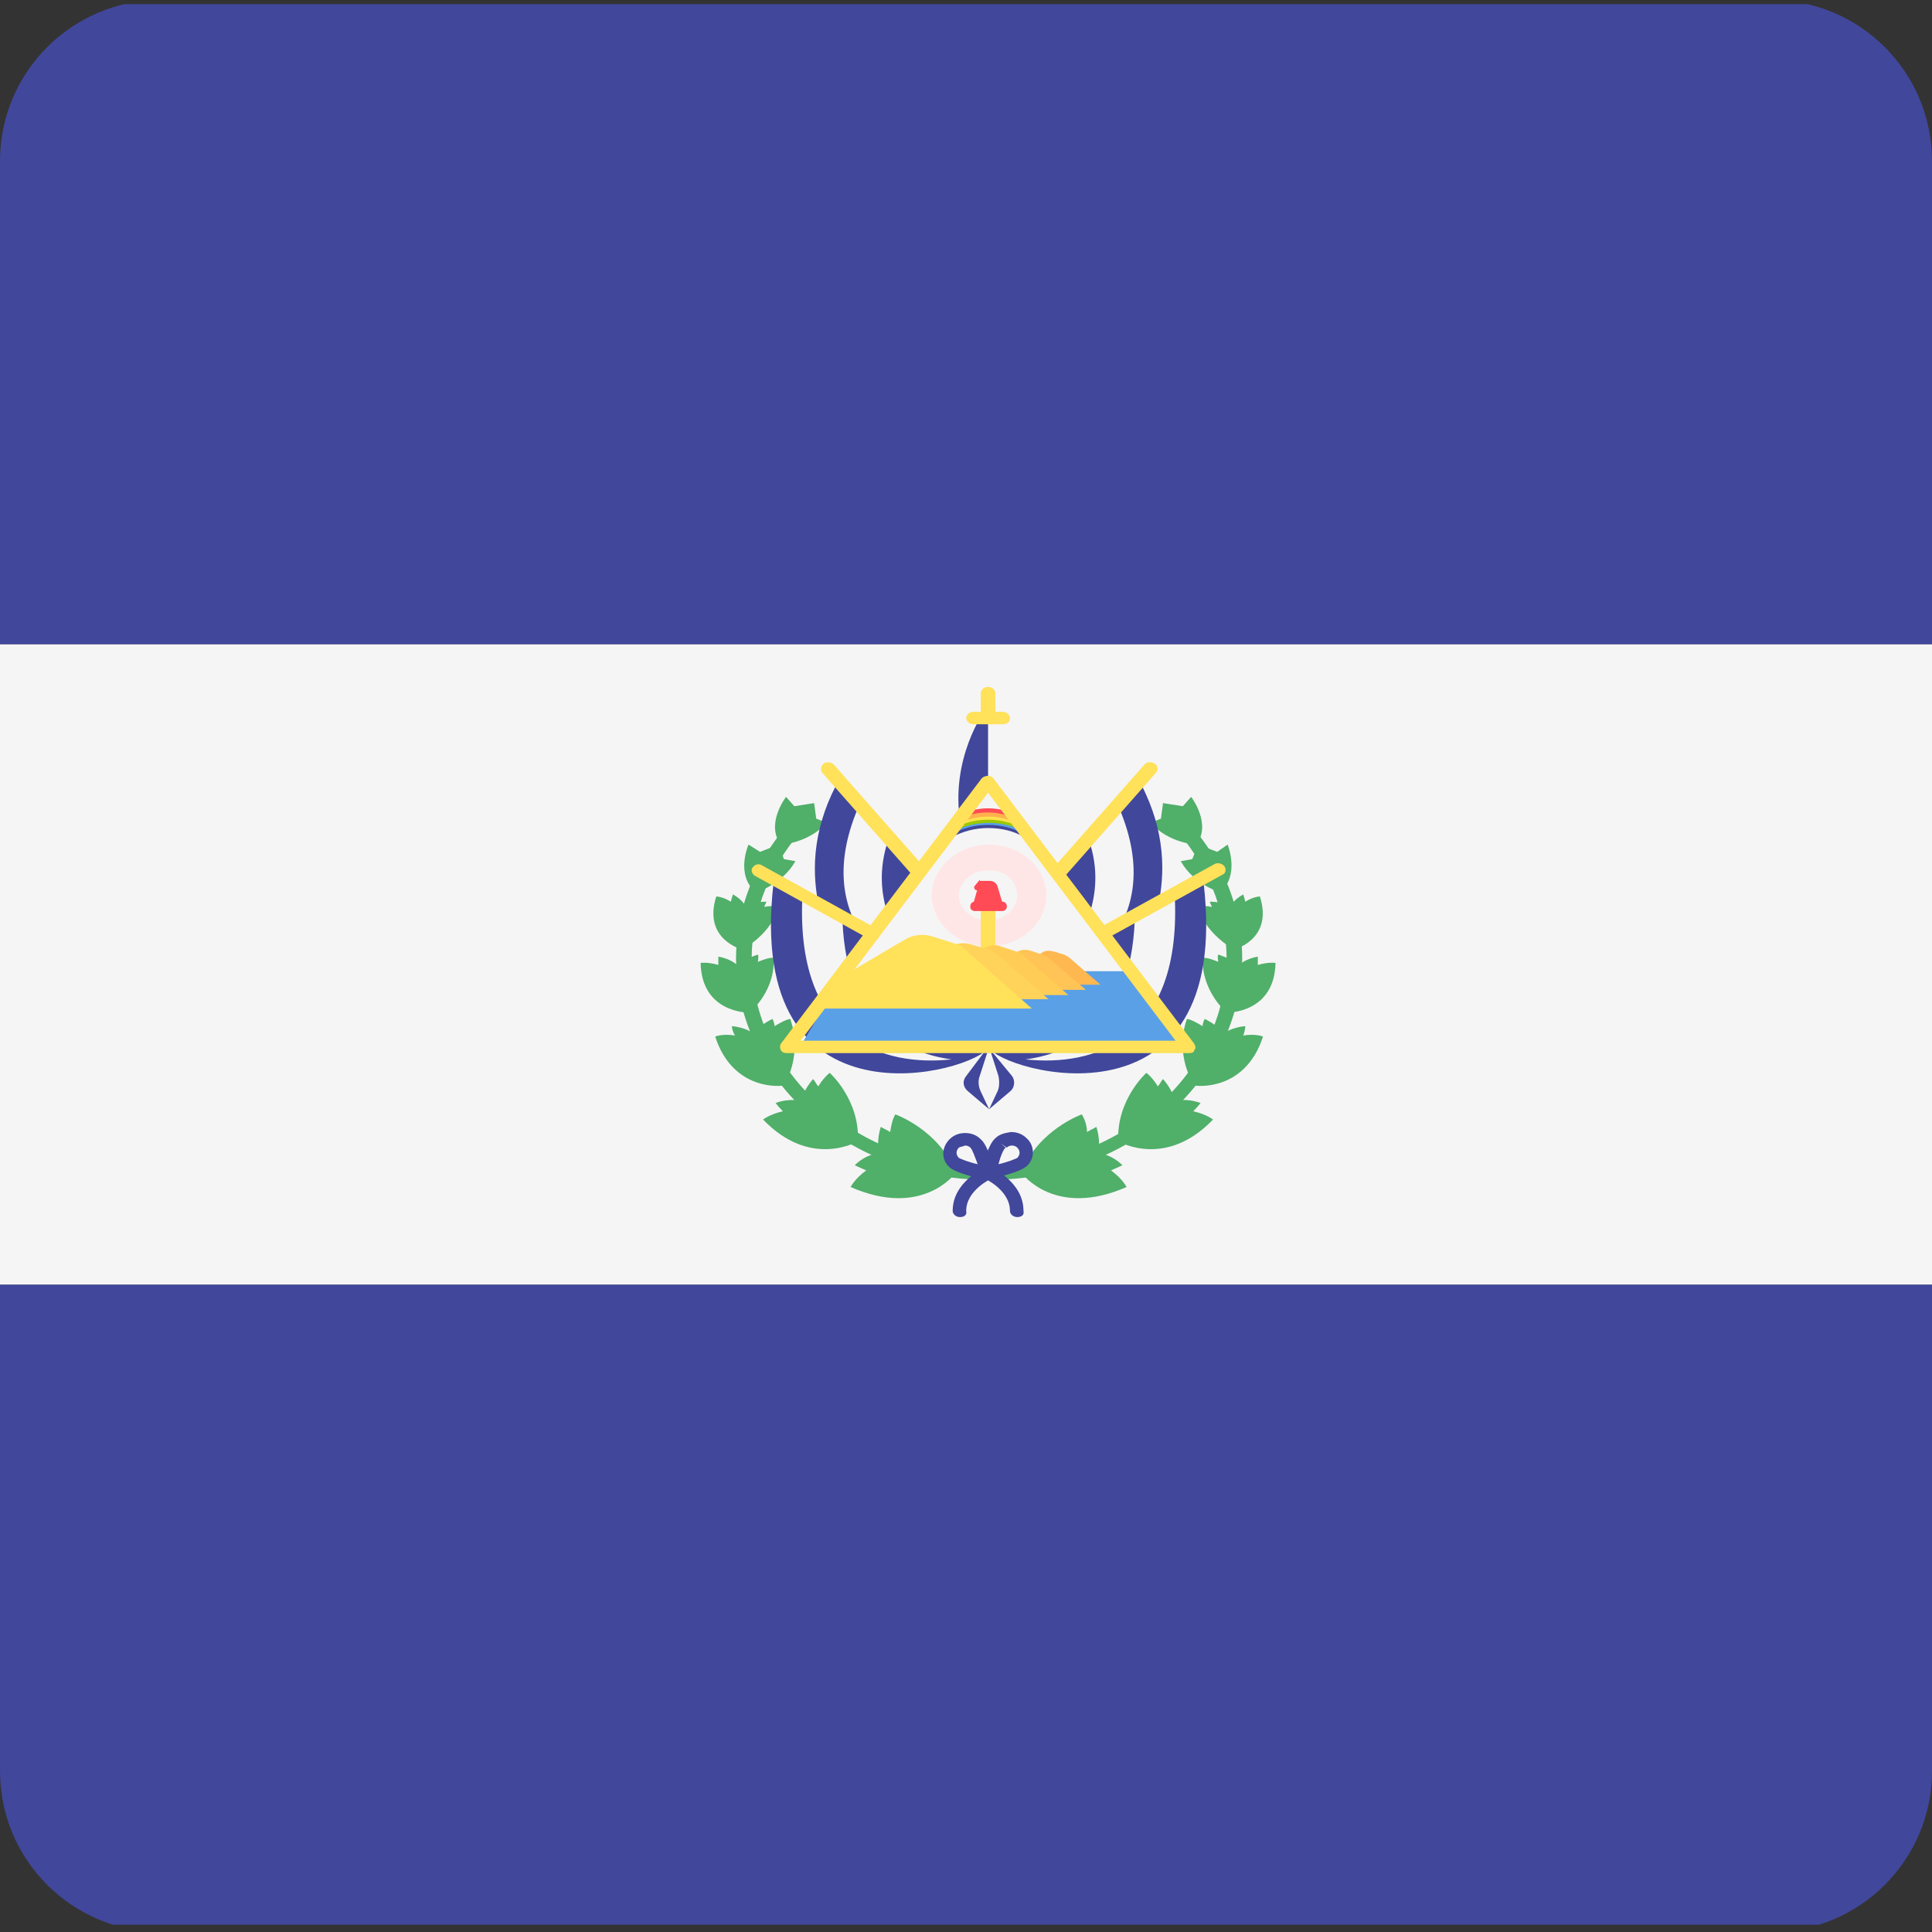 <svg width="48" height="48" viewBox="0 0 48 48" fill="none" xmlns="http://www.w3.org/2000/svg">
<rect x="0" y="0" width="48" height="48" fill="#333333" stroke="none"/>
<g clip-path="url(#clip0_44_10231)">
<path d="M65.922 16.009H-16.8V1.366C-16.8 0.67 -16.153 0.103 -15.377 0.103H64.499C65.275 0.103 65.922 0.67 65.922 1.366V16.009Z" fill="#41479B"/>
<path d="M64.499 47.82H-15.377C-16.153 47.82 -16.8 47.252 -16.8 46.556V31.914H65.922V46.556C65.922 47.252 65.275 47.82 64.499 47.82Z" fill="#41479B"/>
<path d="M65.922 16.009H-16.8V31.914H65.922V16.009Z" fill="#F5F5F5"/>
<path d="M24.522 29.311C21.081 29.311 18.287 26.836 18.287 23.82C18.287 22.531 18.804 21.267 19.761 20.288L20.046 20.494C19.166 21.422 18.675 22.608 18.675 23.82C18.675 26.681 21.314 29.001 24.548 29.001L24.522 29.311Z" fill="#50AF69"/>
<path d="M22.245 27.686C22.168 27.815 22.142 27.97 22.116 28.125C22.038 28.073 21.961 28.047 21.883 27.996C21.883 27.996 21.754 28.382 21.857 28.64C21.857 28.64 21.521 28.666 21.236 28.95C21.236 28.95 21.34 29.001 21.521 29.078C21.236 29.285 21.133 29.491 21.133 29.491C22.892 30.264 23.72 29.182 23.746 29.13C23.332 28.073 22.245 27.686 22.245 27.686Z" fill="#50AF69"/>
<path d="M20.615 26.655C20.512 26.733 20.408 26.861 20.331 26.99C20.279 26.939 20.253 26.861 20.201 26.81C20.201 26.81 19.942 27.093 19.917 27.351C19.917 27.351 19.632 27.274 19.27 27.403C19.27 27.403 19.322 27.48 19.451 27.609C19.114 27.686 18.959 27.815 18.959 27.815C20.124 29.027 21.262 28.382 21.314 28.357C21.366 27.326 20.615 26.655 20.615 26.655Z" fill="#50AF69"/>
<path d="M19.632 25.315C19.503 25.34 19.373 25.418 19.244 25.495C19.244 25.444 19.218 25.366 19.192 25.315C19.192 25.315 18.856 25.469 18.726 25.676C18.726 25.676 18.519 25.521 18.183 25.495C18.183 25.495 18.183 25.598 18.261 25.727C17.95 25.676 17.769 25.753 17.769 25.753C18.209 27.119 19.425 26.99 19.477 26.965C19.968 26.114 19.632 25.315 19.632 25.315Z" fill="#50AF69"/>
<path d="M19.218 23.794C19.089 23.794 18.959 23.845 18.83 23.897C18.83 23.845 18.856 23.794 18.83 23.716C18.83 23.716 18.494 23.82 18.312 23.974C18.312 23.974 18.157 23.82 17.847 23.768C17.847 23.768 17.847 23.845 17.847 23.974C17.588 23.897 17.407 23.923 17.407 23.923C17.433 25.16 18.571 25.16 18.623 25.16C19.322 24.516 19.218 23.794 19.218 23.794Z" fill="#50AF69"/>
<path d="M19.347 22.531C19.244 22.505 19.114 22.505 18.985 22.531C19.011 22.479 19.037 22.427 19.037 22.402C19.037 22.402 18.726 22.402 18.519 22.505C18.519 22.505 18.442 22.35 18.209 22.221C18.209 22.221 18.183 22.299 18.157 22.402C17.95 22.273 17.795 22.273 17.795 22.273C17.459 23.33 18.416 23.588 18.442 23.588C19.218 23.149 19.347 22.531 19.347 22.531Z" fill="#50AF69"/>
<path d="M18.597 20.984C18.597 20.984 18.261 21.732 18.778 22.17C18.778 22.17 19.425 21.989 19.761 21.396L19.477 21.345L19.347 20.984L18.882 21.164L18.597 20.984Z" fill="#50AF69"/>
<path d="M19.529 19.798C19.529 19.798 19.011 20.468 19.399 20.984C19.399 20.984 20.072 20.958 20.538 20.443L20.279 20.339L20.227 19.953L19.735 20.03L19.529 19.798Z" fill="#50AF69"/>
<path d="M24.6 29.311V29.001C27.834 29.001 30.474 26.681 30.474 23.82C30.474 22.608 29.982 21.422 29.102 20.494L29.387 20.288C30.344 21.267 30.862 22.531 30.862 23.82C30.836 26.836 28.041 29.311 24.6 29.311Z" fill="#50AF69"/>
<path d="M26.877 27.686C26.955 27.815 27.006 27.97 27.006 28.125C27.084 28.073 27.162 28.047 27.239 27.996C27.239 27.996 27.369 28.382 27.265 28.64C27.265 28.64 27.602 28.666 27.886 28.95C27.886 28.95 27.783 29.001 27.602 29.078C27.886 29.285 27.99 29.491 27.99 29.491C26.23 30.264 25.402 29.182 25.376 29.13C25.79 28.073 26.877 27.686 26.877 27.686Z" fill="#50AF69"/>
<path d="M28.481 26.655C28.585 26.733 28.688 26.861 28.766 26.99C28.818 26.939 28.843 26.861 28.895 26.81C28.895 26.81 29.154 27.093 29.18 27.351C29.18 27.351 29.465 27.274 29.827 27.403C29.827 27.403 29.775 27.48 29.646 27.609C29.982 27.686 30.137 27.815 30.137 27.815C28.973 29.027 27.834 28.382 27.783 28.357C27.731 27.326 28.481 26.655 28.481 26.655Z" fill="#50AF69"/>
<path d="M29.49 25.315C29.62 25.34 29.749 25.418 29.878 25.495C29.878 25.444 29.904 25.366 29.93 25.315C29.93 25.315 30.267 25.469 30.396 25.676C30.396 25.676 30.603 25.521 30.939 25.495C30.939 25.495 30.939 25.598 30.888 25.727C31.198 25.676 31.379 25.753 31.379 25.753C30.939 27.119 29.723 26.99 29.672 26.965C29.154 26.114 29.49 25.315 29.49 25.315Z" fill="#50AF69"/>
<path d="M29.878 23.794C30.008 23.794 30.137 23.845 30.267 23.897C30.267 23.845 30.241 23.794 30.267 23.716C30.267 23.716 30.603 23.82 30.784 23.974C30.784 23.974 30.939 23.82 31.25 23.768C31.25 23.768 31.25 23.845 31.25 23.974C31.509 23.897 31.69 23.923 31.69 23.923C31.664 25.16 30.525 25.16 30.474 25.16C29.801 24.516 29.878 23.794 29.878 23.794Z" fill="#50AF69"/>
<path d="M29.749 22.531C29.853 22.505 29.982 22.505 30.111 22.531C30.085 22.479 30.06 22.427 30.06 22.402C30.06 22.402 30.37 22.402 30.577 22.505C30.577 22.505 30.655 22.35 30.888 22.221C30.888 22.221 30.913 22.299 30.939 22.402C31.146 22.273 31.302 22.273 31.302 22.273C31.638 23.33 30.681 23.588 30.655 23.588C29.904 23.149 29.749 22.531 29.749 22.531Z" fill="#50AF69"/>
<path d="M30.5 20.984C30.5 20.984 30.81 21.732 30.318 22.17C30.318 22.17 29.672 21.989 29.335 21.396L29.62 21.345L29.775 20.984L30.241 21.164L30.5 20.984Z" fill="#50AF69"/>
<path d="M29.594 19.798C29.594 19.798 30.111 20.468 29.723 20.984C29.723 20.984 29.05 20.958 28.585 20.443L28.843 20.339L28.895 19.953L29.387 20.03L29.594 19.798Z" fill="#50AF69"/>
<path d="M24.548 26.011L24.005 26.733C23.901 26.861 23.927 27.016 24.057 27.119L24.574 27.558L25.092 27.119C25.221 27.016 25.221 26.836 25.143 26.733L24.548 26.011Z" fill="#41479B"/>
<path d="M24.807 26.733L24.574 26.011L24.341 26.733C24.29 26.861 24.315 27.016 24.367 27.119L24.574 27.558L24.781 27.119C24.833 27.016 24.833 26.861 24.807 26.733Z" fill="#F5F5F5"/>
<path d="M24.548 19.489V17.53C24.548 17.53 23.694 18.612 23.824 20.159" fill="#41479B"/>
<path d="M20.77 19.515C19.554 21.86 20.796 23.768 21.055 24.155L22.815 21.68L20.77 19.515Z" fill="#41479B"/>
<path d="M22.064 22.737C21.883 22.195 21.831 21.577 22.064 20.881L21.314 20.082C20.693 21.551 20.952 22.66 21.573 23.433C21.728 23.201 21.883 22.969 22.064 22.737Z" fill="#F5F5F5"/>
<path d="M22.789 21.783C22.737 21.783 22.685 21.757 22.659 21.732L20.434 19.205C20.382 19.128 20.382 19.05 20.46 18.973C20.538 18.922 20.641 18.922 20.719 18.999L22.944 21.525C22.996 21.603 22.996 21.68 22.918 21.757C22.866 21.783 22.815 21.783 22.789 21.783Z" fill="#FFE15A"/>
<path d="M19.218 21.938C18.494 28.228 24.212 26.655 24.574 26.011L21.003 24.438L21.702 23.201L19.218 21.938Z" fill="#41479B"/>
<path d="M20.926 22.66L19.942 22.144C19.71 25.882 21.987 26.501 23.643 26.32C22.297 26.14 20.952 25.263 20.926 22.66Z" fill="#F5F5F5"/>
<path d="M21.702 23.355C21.676 23.355 21.624 23.355 21.599 23.33L18.752 21.757C18.675 21.706 18.649 21.603 18.701 21.551C18.752 21.474 18.856 21.448 18.933 21.5L21.78 23.072C21.857 23.123 21.883 23.227 21.831 23.278C21.831 23.33 21.754 23.355 21.702 23.355Z" fill="#FFE15A"/>
<path d="M28.352 19.489C29.568 21.835 28.326 23.742 28.067 24.129L26.308 21.654L28.352 19.489Z" fill="#41479B"/>
<path d="M27.058 22.737C27.239 22.195 27.291 21.577 27.058 20.881L27.808 20.082C28.43 21.551 28.171 22.66 27.55 23.433C27.395 23.201 27.239 22.969 27.058 22.737Z" fill="#F5F5F5"/>
<path d="M26.334 21.783C26.308 21.783 26.256 21.783 26.23 21.757C26.152 21.706 26.127 21.603 26.204 21.525L28.43 18.999C28.481 18.922 28.611 18.922 28.688 18.973C28.766 19.025 28.792 19.128 28.714 19.205L26.489 21.732C26.437 21.757 26.385 21.783 26.334 21.783Z" fill="#FFE15A"/>
<path d="M29.904 21.938C30.629 28.228 24.91 26.655 24.548 26.011L28.119 24.438L27.395 23.175L29.904 21.938Z" fill="#41479B"/>
<path d="M28.197 22.66L29.18 22.144C29.413 25.882 27.136 26.501 25.48 26.32C26.825 26.14 28.171 25.263 28.197 22.66Z" fill="#F5F5F5"/>
<path d="M27.42 23.33C27.369 23.33 27.291 23.304 27.265 23.253C27.213 23.201 27.239 23.098 27.317 23.046L30.163 21.474C30.241 21.422 30.37 21.448 30.422 21.525C30.474 21.603 30.448 21.706 30.37 21.732L27.524 23.304C27.472 23.33 27.446 23.33 27.42 23.33Z" fill="#FFE15A"/>
<path d="M25.997 22.247C25.997 22.943 25.35 23.51 24.574 23.51C23.798 23.51 23.151 22.943 23.151 22.247C23.151 21.551 23.798 20.984 24.574 20.984C25.35 20.984 25.997 21.551 25.997 22.247Z" fill="#FFE6E6"/>
<path d="M25.273 22.247C25.273 22.582 24.962 22.866 24.548 22.866C24.16 22.866 23.824 22.582 23.824 22.247C23.824 21.912 24.134 21.628 24.548 21.628C24.962 21.603 25.273 21.886 25.273 22.247Z" fill="#F5F5F5"/>
<path d="M24.548 24.284C24.445 24.284 24.367 24.206 24.367 24.129V22.247C24.367 22.17 24.445 22.092 24.548 22.092C24.652 22.092 24.729 22.17 24.729 22.247V24.129C24.729 24.206 24.652 24.284 24.548 24.284Z" fill="#FFE15A"/>
<path d="M29.439 25.985H19.891L21.003 24.129H28.171L29.439 25.985Z" fill="#5AA0E6"/>
<path d="M24.859 24.464H27.343L26.567 23.794C26.541 23.768 26.489 23.742 26.437 23.716L26.178 23.639C26.075 23.613 25.971 23.613 25.894 23.665L25.04 24.18L24.859 24.464Z" fill="#FFB750"/>
<path d="M24.005 24.593H26.98L26.049 23.794C25.997 23.768 25.945 23.716 25.894 23.716L25.583 23.613C25.48 23.588 25.35 23.588 25.247 23.665L24.212 24.258L24.005 24.593Z" fill="#FFC455"/>
<path d="M22.97 24.722H26.541L25.428 23.742C25.376 23.691 25.325 23.665 25.247 23.639L24.859 23.51C24.729 23.459 24.574 23.484 24.445 23.562L23.203 24.284L22.97 24.722Z" fill="#FFCD55"/>
<path d="M21.961 24.825H26.049L24.781 23.716C24.729 23.665 24.652 23.613 24.574 23.588L24.108 23.459C23.953 23.407 23.772 23.433 23.643 23.51L22.22 24.335L21.961 24.825Z" fill="#FFD25A"/>
<path d="M20.279 25.057H25.635L23.979 23.588C23.901 23.51 23.798 23.459 23.694 23.433L23.125 23.253C22.918 23.201 22.685 23.227 22.504 23.33L20.667 24.413L20.279 25.057Z" fill="#FFE15A"/>
<path d="M24.936 22.531H24.16L24.341 21.886H24.6C24.678 21.886 24.755 21.938 24.781 22.015L24.936 22.531Z" fill="#FF4B55"/>
<path d="M24.91 22.634H24.212C24.16 22.634 24.108 22.582 24.108 22.556V22.505C24.108 22.453 24.16 22.402 24.212 22.402H24.91C24.962 22.402 25.014 22.453 25.014 22.505V22.531C25.014 22.582 24.962 22.634 24.91 22.634Z" fill="#FF4B55"/>
<path d="M24.445 22.17L24.264 22.118C24.212 22.118 24.186 22.041 24.212 22.015L24.341 21.86L24.445 22.17Z" fill="#FF4B55"/>
<path d="M23.669 20.623C23.669 20.675 23.643 20.726 23.643 20.803C23.927 20.649 24.238 20.572 24.548 20.572C24.885 20.572 25.195 20.649 25.454 20.803C25.454 20.752 25.428 20.7 25.428 20.623C25.143 20.494 24.859 20.417 24.548 20.417C24.238 20.443 23.953 20.494 23.669 20.623Z" fill="#41479B"/>
<path d="M23.669 20.546C23.669 20.597 23.643 20.675 23.643 20.726C23.927 20.572 24.212 20.494 24.548 20.494C24.885 20.494 25.169 20.572 25.454 20.726C25.454 20.675 25.428 20.623 25.428 20.546C25.143 20.417 24.859 20.34 24.548 20.34C24.238 20.365 23.953 20.417 23.669 20.546Z" fill="#5AA0E6"/>
<path d="M23.694 20.494C23.694 20.546 23.669 20.597 23.669 20.675C23.927 20.52 24.238 20.443 24.574 20.443C24.885 20.443 25.195 20.52 25.48 20.675C25.48 20.623 25.454 20.572 25.454 20.494C25.195 20.365 24.885 20.288 24.574 20.288C24.238 20.288 23.953 20.365 23.694 20.494Z" fill="#9BC800"/>
<path d="M23.694 20.417C23.694 20.468 23.669 20.52 23.669 20.597C23.927 20.443 24.238 20.365 24.548 20.365C24.859 20.365 25.169 20.443 25.428 20.597C25.428 20.546 25.402 20.494 25.402 20.417C25.143 20.288 24.859 20.211 24.548 20.211C24.264 20.211 23.979 20.288 23.694 20.417Z" fill="#FFE14E"/>
<path d="M23.72 20.34C23.72 20.391 23.694 20.443 23.694 20.52C23.953 20.365 24.238 20.288 24.574 20.288C24.885 20.288 25.169 20.391 25.454 20.52C25.454 20.468 25.428 20.417 25.428 20.34C25.169 20.211 24.885 20.133 24.574 20.133C24.264 20.133 23.979 20.211 23.72 20.34Z" fill="#FFB14E"/>
<path d="M23.72 20.288C23.72 20.34 23.72 20.365 23.694 20.417C23.953 20.262 24.238 20.185 24.548 20.185C24.859 20.185 25.143 20.288 25.402 20.417C25.402 20.365 25.402 20.34 25.376 20.288C25.117 20.159 24.833 20.082 24.548 20.082C24.264 20.082 23.979 20.159 23.72 20.288Z" fill="#FF4B55"/>
<path d="M29.542 26.165H19.554C19.477 26.165 19.425 26.14 19.399 26.088C19.373 26.037 19.373 25.985 19.399 25.933L24.393 19.334C24.471 19.257 24.626 19.257 24.678 19.334L29.672 25.933C29.697 25.985 29.723 26.037 29.672 26.088C29.672 26.14 29.62 26.165 29.542 26.165ZM19.891 25.856H29.206L24.548 19.695L19.891 25.856Z" fill="#FFE15A"/>
<path d="M24.548 17.994C24.445 17.994 24.367 17.916 24.367 17.839V17.22C24.367 17.143 24.445 17.066 24.548 17.066C24.652 17.066 24.729 17.143 24.729 17.22V17.839C24.729 17.942 24.652 17.994 24.548 17.994Z" fill="#FFE15A"/>
<path d="M24.91 17.994H24.186C24.082 17.994 24.005 17.916 24.005 17.839C24.005 17.762 24.082 17.684 24.186 17.684H24.91C25.014 17.684 25.092 17.762 25.092 17.839C25.092 17.942 25.014 17.994 24.91 17.994Z" fill="#FFE15A"/>
<path d="M24.548 29.31H24.522C24.341 29.285 23.772 29.156 23.591 29.001C23.384 28.821 23.384 28.511 23.591 28.305C23.694 28.202 23.824 28.15 23.979 28.15C24.134 28.15 24.264 28.202 24.367 28.305C24.548 28.46 24.678 28.975 24.729 29.13C24.755 29.181 24.729 29.233 24.678 29.285C24.652 29.285 24.6 29.31 24.548 29.31ZM23.979 28.46C23.927 28.485 23.875 28.485 23.824 28.511C23.746 28.589 23.746 28.692 23.824 28.769C23.875 28.795 24.057 28.872 24.29 28.924C24.212 28.718 24.16 28.563 24.108 28.511C24.082 28.485 24.031 28.46 23.979 28.46Z" fill="#41479B"/>
<path d="M24.548 29.311C24.497 29.311 24.445 29.285 24.419 29.259C24.367 29.233 24.367 29.156 24.367 29.104C24.419 28.95 24.548 28.434 24.729 28.279C24.833 28.176 24.962 28.15 25.117 28.125C25.273 28.125 25.402 28.176 25.506 28.279C25.713 28.46 25.713 28.795 25.506 28.975C25.325 29.13 24.755 29.259 24.574 29.285C24.574 29.311 24.574 29.311 24.548 29.311ZM24.859 28.408L24.988 28.511C24.936 28.537 24.859 28.718 24.807 28.924C25.04 28.872 25.221 28.795 25.273 28.769C25.35 28.692 25.35 28.589 25.273 28.511C25.247 28.485 25.195 28.46 25.143 28.46C25.092 28.46 25.04 28.485 25.014 28.511L24.859 28.408Z" fill="#41479B"/>
<path d="M23.85 30.238C23.746 30.238 23.669 30.161 23.669 30.084C23.669 29.362 24.445 29.027 24.471 29.001C24.548 28.95 24.678 29.001 24.703 29.078C24.755 29.156 24.703 29.259 24.626 29.285C24.626 29.285 24.005 29.568 24.005 30.084C24.031 30.187 23.953 30.238 23.85 30.238Z" fill="#41479B"/>
<path d="M25.273 30.238C25.169 30.238 25.092 30.161 25.092 30.084C25.092 29.568 24.471 29.285 24.471 29.285C24.393 29.233 24.341 29.156 24.393 29.078C24.445 29.001 24.548 28.975 24.626 29.001C24.652 29.027 25.428 29.362 25.428 30.084C25.454 30.187 25.376 30.238 25.273 30.238Z" fill="#41479B"/>
</g>
<defs>
<clipPath id="clip0_44_10231">
<path d="M0 4C0 1.791 1.791 0 4 0H44C46.209 0 48 1.791 48 4V44C48 46.209 46.209 48 44 48H4C1.791 48 0 46.209 0 44V4Z" fill="white"/>
</clipPath>
</defs>
</svg>

